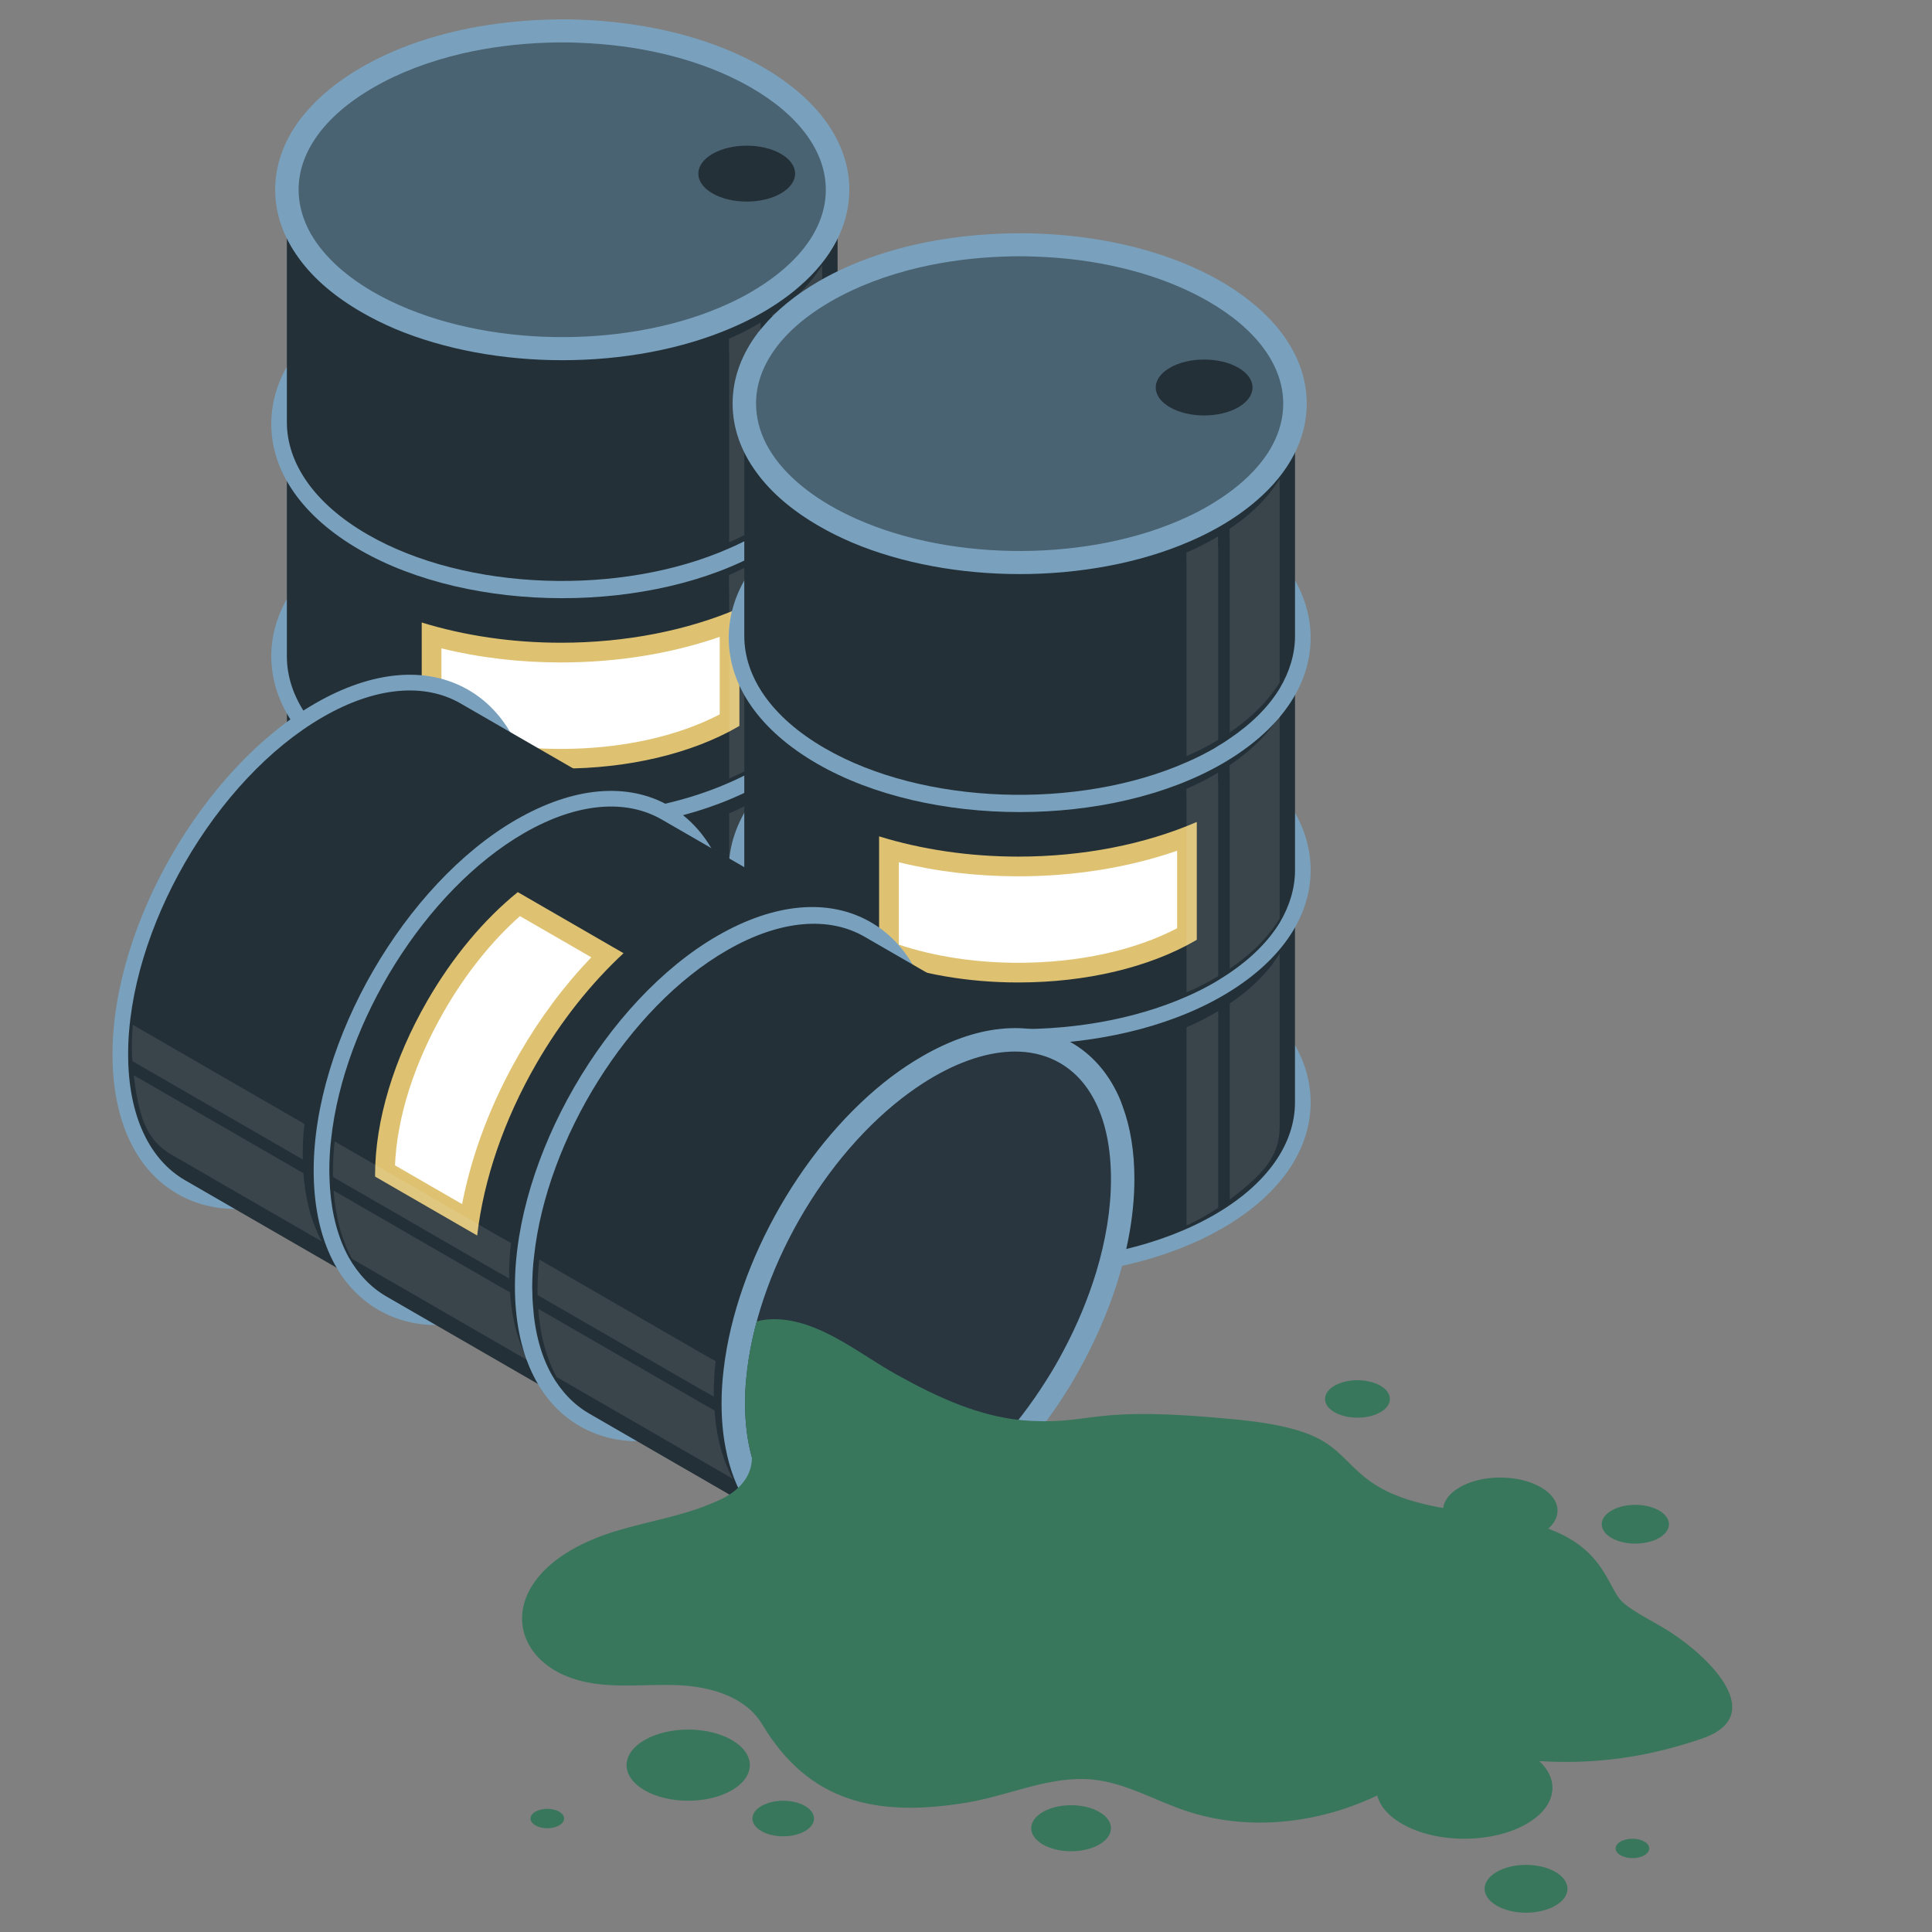 <svg xmlns="http://www.w3.org/2000/svg" xmlns:xlink="http://www.w3.org/1999/xlink" id="Layer_1" x="0px" y="0px" viewBox="0 0 500 500" style="enable-background:new 0 0 500 500;" xml:space="preserve"><rect x="0" y="0" width="500" height="500" fill="#808080" stroke="none"/><style type="text/css">	.st0{fill:#79A1BD;}	.st1{fill:#534941;}	.st2{fill:#243038;}	.st3{fill:#4A6373;}	.st4{fill:#DEC272;}	.st5{fill:#FFFFFF;}	.st6{opacity:0.2;}	.st7{opacity:0.5;fill:#F6F6F6;}	.st8{fill:#293640;}	.st9{clip-path:url(#SVGID_00000127759154111124457720000002671449971492965785_);fill:#39775D;}	.st10{fill:#39775D;}</style><g>	<g>		<g>			<g>				<g>					<g>						<g>							<path class="st0" d="M93.1,262.55c-14.76-8.52-22.89-20.1-22.89-32.59s8.13-24.07,22.89-32.59        c28.9-16.68,75.92-16.68,104.82,0c14.76,8.52,22.89,20.1,22.89,32.59s-8.13,24.07-22.89,32.59        c-14.45,8.34-33.43,12.51-52.41,12.51C126.53,275.06,107.55,270.89,93.1,262.55z M97.15,204.37        c-12.15,7.02-18.85,16.1-18.85,25.59c0,9.48,6.69,18.57,18.85,25.59c26.67,15.39,70.06,15.39,96.73,0        c12.15-7.02,18.85-16.1,18.85-25.59c0-9.48-6.69-18.57-18.85-25.59c-13.33-7.7-30.85-11.55-48.36-11.55        C128,192.82,110.48,196.67,97.15,204.37z"></path>							<path class="st1" d="M95.12,140.74c-27.83,16.07-27.83,42.11,0,58.18c27.83,16.07,72.94,16.07,100.77,0        c27.83-16.07,27.83-42.11,0-58.18C168.07,124.68,122.95,124.68,95.12,140.74z"></path>							<path class="st2" d="M216.77,169.83v60.12c0,10.53-6.96,21.06-20.87,29.09c-27.83,16.07-72.95,16.07-100.77,0        c-13.91-8.03-20.87-18.56-20.87-29.09v-60.12H216.77z"></path>							<path class="st0" d="M93.1,202.43c-14.76-8.52-22.89-20.1-22.89-32.6c0-12.49,8.13-24.07,22.89-32.6        c28.9-16.69,75.92-16.68,104.82,0c14.76,8.52,22.89,20.1,22.89,32.6c0,12.49-8.13,24.07-22.89,32.6        c-14.45,8.34-33.43,12.51-52.41,12.51C126.53,214.94,107.55,210.77,93.1,202.43z M97.15,144.25        c-12.15,7.02-18.85,16.1-18.85,25.59c0,9.48,6.69,18.57,18.85,25.59c26.67,15.39,70.06,15.4,96.73,0        c12.15-7.02,18.85-16.1,18.85-25.59c0-9.48-6.69-18.57-18.85-25.59c-13.33-7.7-30.85-11.55-48.36-11.55        C128,132.7,110.48,136.55,97.15,144.25z"></path>							<path class="st1" d="M95.12,80.62c-27.83,16.07-27.83,42.11,0,58.18c27.83,16.07,72.94,16.07,100.77,0        c27.83-16.07,27.83-42.11,0-58.18C168.07,64.55,122.95,64.55,95.12,80.62z"></path>							<path class="st2" d="M216.77,109.72v60.11c0,4.61-1.35,9.22-3.98,13.64c-2.82,4.61-7.12,9.02-12.92,12.96        c-0.95,0.64-1.95,1.27-2.98,1.91c-0.32,0.2-0.64,0.4-0.99,0.6c-2.27,1.31-4.69,2.54-7.2,3.62        c-27.91,12.32-68.02,11.13-93.59-3.62c-13.91-8.03-20.87-18.57-20.87-29.1v-60.11H216.77z"></path>							<path class="st0" d="M93.1,142.3c-14.76-8.52-22.89-20.1-22.89-32.6c0-12.49,8.13-24.07,22.89-32.59        c28.9-16.69,75.92-16.69,104.82,0c14.76,8.52,22.89,20.1,22.89,32.59c0,12.49-8.13,24.07-22.89,32.6        c-14.45,8.34-33.43,12.51-52.41,12.51C126.53,154.82,107.55,150.64,93.1,142.3z M97.15,84.12        c-12.15,7.02-18.85,16.1-18.85,25.59c0,9.48,6.69,18.57,18.85,25.59c26.67,15.4,70.06,15.4,96.73,0        c12.15-7.02,18.85-16.1,18.85-25.59c0-9.48-6.69-18.57-18.85-25.59c-13.33-7.7-30.85-11.55-48.36-11.55        C128,72.57,110.48,76.42,97.15,84.12z"></path>							<path class="st2" d="M216.77,49.09v60.15c0,4.57-1.35,9.18-3.98,13.6c-2.82,4.65-7.16,9.06-12.96,12.96        c-0.95,0.68-1.95,1.31-2.98,1.91c-0.32,0.2-0.64,0.4-0.95,0.6c-2.31,1.31-4.69,2.54-7.24,3.62        c-27.91,12.32-68.02,11.13-93.55-3.62c-13.91-8.03-20.87-18.57-20.87-29.06V49.09H216.77z"></path>							<path class="st3" d="M95.12,20.01c-27.83,16.07-27.83,42.11,0,58.18c27.83,16.07,72.94,16.07,100.77,0        c27.83-16.07,27.83-42.11,0-58.18C168.07,3.95,122.95,3.95,95.12,20.01z"></path>							<path class="st0" d="M71.22,49.1c0,6.25,2.12,12.29,6.17,17.8c3.75,5.19,9.24,9.89,16.23,13.92c2.72,1.58,5.6,2.99,8.59,4.27        c12.86,5.41,28.08,8.13,43.3,8.13c15.47,0,30.93-2.8,43.9-8.4c2.8-1.2,5.49-2.53,8.02-4c3.53-2.04,6.69-4.27,9.43-6.66        c8.43-7.26,12.94-15.93,12.94-25.06c0-12.12-7.94-23.38-22.37-31.72c-1.63-0.95-3.32-1.82-5.08-2.66        c-12.26-5.87-27.13-9.08-42.21-9.62c-1.63-0.08-3.29-0.11-4.92-0.08c-6.44,0.03-12.88,0.52-19.13,1.49        c-0.79,0.11-1.58,0.24-2.34,0.38c-11.04,1.96-21.42,5.46-30.12,10.49c-6.12,3.53-11.06,7.58-14.73,12.01        c-0.71,0.79-1.33,1.6-1.9,2.42C73.21,37.19,71.22,43.03,71.22,49.1z M77.28,49.1c0-4.62,1.5-9.13,4.4-13.37        c3.26-4.81,8.32-9.24,14.95-13.07c6.74-3.91,14.54-6.82,22.86-8.78c7.04-1.63,14.46-2.58,21.91-2.83        c1.36-0.05,2.74-0.08,4.1-0.08c1.55,0,3.07,0.03,4.62,0.11c14.7,0.54,29.14,3.81,40.88,9.76c1.17,0.57,2.28,1.2,3.37,1.82        c12.48,7.2,19.35,16.61,19.35,26.45c0,6.31-2.8,12.42-8.1,17.88c-2.99,3.1-6.77,5.98-11.25,8.59        c-1.82,1.06-3.7,2.04-5.68,2.94c-24.82,11.5-60.29,11.63-85.4,0.43c-2.31-1.03-4.54-2.15-6.66-3.37        c-7.99-4.62-13.67-10.14-16.74-16.09C78.18,56.14,77.28,52.63,77.28,49.1z"></path>						</g>						<path class="st2" d="M184.39,39.82c-4.89,2.83-4.89,7.41,0,10.23c4.89,2.83,12.83,2.83,17.72,0c4.89-2.83,4.89-7.41,0-10.23       C197.22,36.99,189.29,36.99,184.39,39.82z"></path>					</g>					<path class="st4" d="M145.16,166.34c-12.72,0-24.99-1.84-36.02-5.24v31.6c10.5,4.03,22.92,6.21,36.02,6.21      c17.46,0,33.74-3.85,45.84-10.83c0.13-0.07,0.24-0.15,0.36-0.23v-30.48C177.97,163.16,161.95,166.34,145.16,166.34z"></path>					<path class="st5" d="M145.16,193.82c-11.04,0-21.66-1.62-30.92-4.7v-21.32c9.84,2.42,20.22,3.64,30.92,3.64      c14.53,0,28.58-2.27,41.1-6.62v20.06C175.22,190.64,160.72,193.82,145.16,193.82z"></path>				</g>				<g class="st6">					<path class="st7" d="M196.89,147.37v49.89c-0.32,0.2-0.64,0.4-0.99,0.6c-2.27,1.31-4.69,2.54-7.2,3.62v-49.14      c-0.04,0-0.04-3.54-0.04-3.54c2.54-1.07,4.93-2.31,7.24-3.62c0.32-0.2,0.64-0.4,0.95-0.6v2.78H196.89z"></path>					<g>						<path class="st7" d="M196.89,206.29v50.92c-0.95,0.64-1.95,1.27-2.98,1.87c-1.67,0.99-3.42,1.87-5.21,2.74V210.5       c2.51-1.07,4.93-2.31,7.2-3.62C196.26,206.69,196.57,206.49,196.89,206.29z"></path>						<path class="st7" d="M212.79,191.42v44.89c0,7.83-4.57,12.43-12.92,18.79v-50.72C205.68,200.44,209.97,196.03,212.79,191.42z"></path>					</g>					<path class="st7" d="M212.79,129.72v52.68c-2.82,4.61-7.12,9.02-12.92,12.96V145.3c-0.04,0-0.04-2.62-0.04-2.62      C205.64,138.78,209.97,134.37,212.79,129.72z"></path>					<path class="st7" d="M196.89,86.22v49.89c-0.32,0.2-0.64,0.4-0.99,0.6c-2.27,1.31-4.69,2.54-7.2,3.62V91.19      c-0.04,0-0.04-3.54-0.04-3.54c2.54-1.07,4.93-2.31,7.24-3.62c0.32-0.2,0.64-0.4,0.95-0.6v2.78H196.89z"></path>					<path class="st7" d="M212.79,68.57v52.68c-2.82,4.61-7.12,9.02-12.92,12.96V84.15c-0.04,0-0.04-2.62-0.04-2.62      C205.64,77.63,209.97,73.22,212.79,68.57z"></path>				</g>			</g>		</g>	</g>	<g>		<g>			<g>				<g>					<g>						<g>							<path class="st0" d="M211.48,317.9c-14.76-8.52-22.89-20.1-22.89-32.6c0-12.49,8.13-24.07,22.89-32.59        c28.9-16.68,75.92-16.68,104.82,0c14.76,8.52,22.89,20.1,22.89,32.59c0,12.5-8.13,24.07-22.89,32.6        c-14.45,8.34-33.43,12.51-52.41,12.51C244.91,330.42,225.93,326.24,211.48,317.9z M215.52,259.72        c-12.15,7.02-18.85,16.1-18.85,25.59c0,9.48,6.69,18.57,18.85,25.59c26.67,15.39,70.06,15.39,96.73,0        c12.15-7.02,18.85-16.1,18.85-25.59c0-9.48-6.69-18.57-18.85-25.59c-13.33-7.7-30.85-11.55-48.36-11.55        C246.37,248.17,228.86,252.02,215.52,259.72z"></path>							<path class="st1" d="M213.5,196.09c-27.83,16.07-27.83,42.11,0,58.18c27.83,16.07,72.94,16.07,100.77,0        c27.83-16.07,27.83-42.12,0-58.18C286.44,180.03,241.33,180.03,213.5,196.09z"></path>							<path class="st2" d="M335.14,225.18v60.12c0,10.53-6.96,21.06-20.87,29.09c-27.83,16.07-72.95,16.07-100.77,0        c-13.91-8.03-20.87-18.56-20.87-29.09v-60.12H335.14z"></path>							<path class="st0" d="M211.48,257.78c-14.76-8.52-22.89-20.1-22.89-32.6c0-12.49,8.13-24.07,22.89-32.59        c28.9-16.69,75.92-16.68,104.82,0c14.76,8.52,22.89,20.1,22.89,32.59c0,12.49-8.13,24.07-22.89,32.6        c-14.45,8.34-33.43,12.51-52.41,12.51C244.91,270.29,225.93,266.12,211.48,257.78z M215.52,199.6        c-12.15,7.02-18.85,16.1-18.85,25.59c0,9.48,6.69,18.57,18.85,25.59c26.67,15.39,70.06,15.4,96.73,0        c12.15-7.02,18.85-16.1,18.85-25.59c0-9.48-6.69-18.57-18.85-25.59c-13.33-7.7-30.85-11.55-48.36-11.55        C246.37,188.05,228.86,191.9,215.52,199.6z"></path>							<path class="st1" d="M213.5,135.97c-27.83,16.07-27.83,42.12,0,58.18c27.83,16.07,72.94,16.07,100.77,0        c27.83-16.07,27.83-42.11,0-58.18C286.44,119.9,241.33,119.9,213.5,135.97z"></path>							<path class="st2" d="M335.15,165.07v60.11c0,4.61-1.35,9.22-3.98,13.64c-2.82,4.61-7.12,9.02-12.92,12.96        c-0.95,0.64-1.95,1.27-2.98,1.91c-0.32,0.2-0.64,0.4-0.99,0.6c-2.27,1.31-4.69,2.54-7.2,3.62        c-27.91,12.32-68.02,11.13-93.59-3.62c-13.91-8.03-20.87-18.57-20.87-29.1v-60.11H335.15z"></path>							<path class="st0" d="M211.48,197.65c-14.76-8.52-22.89-20.1-22.89-32.59c0-12.5,8.13-24.07,22.89-32.6        c28.9-16.69,75.92-16.69,104.82,0c14.76,8.52,22.89,20.1,22.89,32.6c0,12.49-8.13,24.07-22.89,32.59        c-14.45,8.34-33.43,12.51-52.41,12.51C244.91,210.17,225.93,205.99,211.48,197.65z M215.52,139.47        c-12.15,7.02-18.85,16.1-18.85,25.59c0,9.48,6.69,18.57,18.85,25.59c26.67,15.4,70.06,15.4,96.73,0        c12.15-7.02,18.85-16.1,18.85-25.59c0-9.48-6.69-18.57-18.85-25.59c-13.33-7.7-30.85-11.55-48.36-11.55        C246.37,127.92,228.86,131.77,215.52,139.47z"></path>							<path class="st2" d="M335.15,104.44v60.15c0,4.57-1.35,9.18-3.98,13.6c-2.82,4.65-7.16,9.06-12.96,12.96        c-0.95,0.68-1.95,1.31-2.98,1.91c-0.32,0.2-0.64,0.4-0.95,0.6c-2.31,1.31-4.69,2.54-7.24,3.62        c-27.91,12.32-68.02,11.13-93.55-3.62c-13.91-8.03-20.87-18.57-20.87-29.06v-60.15H335.15z"></path>							<path class="st3" d="M213.5,75.36c-27.83,16.07-27.83,42.11,0,58.18c27.83,16.07,72.94,16.07,100.77,0        c27.83-16.07,27.83-42.11,0-58.18C286.44,59.3,241.33,59.3,213.5,75.36z"></path>							<path class="st0" d="M189.6,104.45c0,6.25,2.12,12.29,6.17,17.8c3.75,5.19,9.24,9.89,16.23,13.92        c2.72,1.58,5.6,2.99,8.59,4.27c12.86,5.41,28.08,8.13,43.3,8.13c15.47,0,30.93-2.8,43.9-8.4c2.8-1.2,5.49-2.53,8.02-4        c3.53-2.04,6.69-4.27,9.43-6.66c8.43-7.26,12.94-15.93,12.94-25.06c0-12.12-7.94-23.38-22.37-31.72        c-1.63-0.95-3.32-1.82-5.08-2.66c-12.26-5.87-27.13-9.08-42.21-9.62c-1.63-0.08-3.29-0.11-4.92-0.08        c-6.44,0.03-12.88,0.52-19.13,1.49c-0.79,0.11-1.58,0.24-2.34,0.38c-11.04,1.96-21.42,5.46-30.12,10.49        c-6.12,3.53-11.06,7.58-14.73,12.01c-0.71,0.79-1.33,1.6-1.9,2.42C191.58,92.54,189.6,98.39,189.6,104.45z M195.66,104.45        c0-4.62,1.5-9.13,4.4-13.37c3.26-4.81,8.32-9.24,14.95-13.07c6.74-3.91,14.54-6.82,22.86-8.78        c7.04-1.63,14.46-2.58,21.91-2.83c1.36-0.05,2.74-0.08,4.1-0.08c1.55,0,3.07,0.03,4.62,0.11c14.7,0.54,29.14,3.81,40.88,9.76        c1.17,0.57,2.28,1.2,3.37,1.82c12.48,7.2,19.35,16.61,19.35,26.45c0,6.31-2.8,12.42-8.1,17.88        c-2.99,3.1-6.77,5.98-11.25,8.59c-1.82,1.06-3.7,2.04-5.68,2.94c-24.82,11.5-60.29,11.63-85.4,0.43        c-2.31-1.03-4.54-2.15-6.66-3.37c-7.99-4.62-13.67-10.14-16.74-16.09C196.56,111.49,195.66,107.98,195.66,104.45z"></path>						</g>						<path class="st2" d="M302.77,95.17c-4.89,2.83-4.89,7.41,0,10.23c4.89,2.83,12.83,2.83,17.72,0c4.89-2.83,4.89-7.41,0-10.23       C315.6,92.34,307.66,92.34,302.77,95.17z"></path>					</g>					<path class="st4" d="M263.53,221.69c-12.72,0-24.99-1.84-36.02-5.24v31.6c10.5,4.03,22.92,6.21,36.02,6.21      c17.46,0,33.74-3.84,45.84-10.83c0.13-0.07,0.24-0.15,0.36-0.23v-30.48C296.34,218.51,280.33,221.69,263.53,221.69z"></path>					<path class="st5" d="M263.54,249.17c-11.04,0-21.66-1.62-30.92-4.7v-21.32c9.84,2.42,20.22,3.64,30.92,3.64      c14.53,0,28.58-2.28,41.1-6.62v20.06C293.6,245.99,279.1,249.17,263.54,249.17z"></path>				</g>				<g class="st6">					<path class="st7" d="M315.27,202.72v49.89c-0.32,0.2-0.64,0.4-0.99,0.6c-2.27,1.31-4.69,2.54-7.2,3.62v-49.14      c-0.04,0-0.04-3.54-0.04-3.54c2.54-1.07,4.93-2.31,7.24-3.62c0.32-0.2,0.64-0.4,0.95-0.6v2.78H315.27z"></path>					<g>						<path class="st7" d="M315.27,261.64v50.92c-0.95,0.64-1.95,1.27-2.98,1.87c-1.67,0.99-3.42,1.87-5.21,2.74v-51.31       c2.5-1.07,4.93-2.31,7.2-3.62C314.63,262.04,314.95,261.84,315.27,261.64z"></path>						<path class="st7" d="M331.17,246.77v44.89c0,7.83-4.57,12.43-12.92,18.79v-50.72C324.05,255.79,328.35,251.38,331.17,246.77z"></path>					</g>					<path class="st7" d="M331.17,185.07v52.68c-2.82,4.61-7.12,9.02-12.92,12.96v-50.05c-0.04,0-0.04-2.62-0.04-2.62      C324.01,194.13,328.35,189.72,331.17,185.07z"></path>					<path class="st7" d="M315.27,141.57v49.89c-0.32,0.2-0.64,0.4-0.99,0.6c-2.27,1.31-4.69,2.54-7.2,3.62v-49.14      c-0.04,0-0.04-3.54-0.04-3.54c2.54-1.07,4.93-2.31,7.24-3.62c0.32-0.2,0.64-0.4,0.95-0.6v2.78H315.27z"></path>					<path class="st7" d="M331.17,123.92v52.68c-2.82,4.61-7.12,9.02-12.92,12.96V139.5c-0.04,0-0.04-2.62-0.04-2.62      C324.01,132.98,328.35,128.57,331.17,123.92z"></path>				</g>			</g>		</g>	</g>	<g>		<g>			<g>				<g>					<g>						<g>							<path class="st0" d="M81.52,182.07c14.76-8.52,28.85-9.78,39.68-3.53c10.82,6.25,16.78,19.08,16.78,36.12        c0,33.37-23.51,74.09-52.41,90.77c-14.76,8.52-28.85,9.78-39.67,3.53c-10.82-6.25-16.78-19.08-16.78-36.12        c0-16.68,5.88-35.21,15.37-51.64C53.97,204.76,67.08,190.41,81.52,182.07z M129.89,214.66c0-14.04-4.52-24.38-12.73-29.12        c-8.21-4.74-19.43-3.49-31.58,3.53c-26.67,15.4-48.36,52.97-48.36,83.77c0,14.03,4.52,24.37,12.73,29.12        s19.43,3.49,31.58-3.53c13.33-7.7,25.43-20.94,34.18-36.11C124.46,247.15,129.89,230.06,129.89,214.66z"></path>							<path class="st1" d="M186,244.72c0-32.13-22.56-45.16-50.39-29.09c-27.83,16.07-50.39,55.14-50.39,87.27        c0,32.13,22.56,45.16,50.39,29.09C163.45,315.93,186,276.86,186,244.72z"></path>							<path class="st2" d="M99.99,335.52l-52.07-30.06c-9.12-5.26-14.76-16.55-14.76-32.62c0-32.13,22.56-71.21,50.39-87.27        c13.91-8.03,26.51-8.79,35.63-3.53l52.07,30.06L99.99,335.52z"></path>							<path class="st0" d="M133.59,212.13c14.76-8.52,28.85-9.78,39.68-3.53c10.82,6.25,16.78,19.08,16.78,36.12        c0,33.37-23.51,74.09-52.41,90.77c-14.76,8.52-28.85,9.78-39.68,3.53c-10.82-6.25-16.78-19.08-16.78-36.12        c0-16.68,5.88-35.21,15.37-51.64C106.05,234.82,119.15,220.47,133.59,212.13z M181.96,244.72c0-14.04-4.52-24.38-12.73-29.12        c-8.21-4.74-19.43-3.49-31.58,3.53c-26.66,15.4-48.36,52.97-48.36,83.77c0,14.03,4.52,24.37,12.73,29.12        c8.21,4.74,19.43,3.49,31.58-3.53c13.33-7.7,25.43-20.94,34.18-36.11C176.53,277.21,181.96,260.12,181.96,244.72z"></path>							<path class="st1" d="M238.07,274.79c0-32.13-22.56-45.16-50.39-29.09c-27.83,16.07-50.39,55.14-50.39,87.27        c0,32.13,22.56,45.16,50.39,29.09C215.52,345.99,238.07,306.92,238.07,274.79z"></path>							<path class="st2" d="M152.05,365.58l-52.06-30.06c-3.99-2.31-7.31-5.78-9.82-10.26c-2.58-4.75-4.26-10.68-4.76-17.67        c-0.07-1.14-0.13-2.32-0.16-3.54c-0.01-0.37-0.03-0.75-0.02-1.16c0-2.62,0.14-5.33,0.46-8.04        c3.28-30.33,24.37-64.47,49.93-79.24c13.91-8.03,26.51-8.79,35.64-3.52l52.06,30.06L152.05,365.58z"></path>							<path class="st0" d="M185.66,242.19c14.76-8.52,28.85-9.78,39.68-3.53c10.82,6.25,16.78,19.08,16.78,36.12        c0,33.37-23.51,74.09-52.41,90.77c-14.76,8.52-28.85,9.78-39.67,3.53c-10.82-6.25-16.78-19.08-16.78-36.12        c0-16.69,5.88-35.21,15.37-51.64C158.11,264.89,171.22,250.53,185.66,242.19z M234.03,274.79c0-14.04-4.52-24.38-12.73-29.12        c-8.21-4.74-19.43-3.49-31.58,3.53c-26.67,15.4-48.36,52.97-48.36,83.77c0,14.03,4.52,24.37,12.73,29.12        c8.21,4.74,19.43,3.49,31.58-3.53c13.33-7.7,25.43-20.94,34.18-36.11C228.6,307.28,234.03,290.18,234.03,274.79z"></path>							<path class="st2" d="M204.55,395.9l-52.09-30.08c-3.96-2.29-7.28-5.76-9.79-10.24c-2.62-4.77-4.27-10.73-4.74-17.7        c-0.11-1.16-0.16-2.34-0.16-3.54c-0.01-0.37-0.03-0.75-0.04-1.12c0.02-2.65,0.14-5.33,0.48-8.07        c3.28-30.33,24.37-64.47,49.91-79.2c13.91-8.03,26.51-8.79,35.6-3.54l52.09,30.08L204.55,395.9z"></path>															<ellipse transform="matrix(0.5 -0.866 0.866 0.5 -169.321 375.084)" class="st8" cx="240.17" cy="334.18" rx="71.26" ry="41.14"></ellipse>							<path class="st0" d="M277.32,269.85c-5.41-3.13-11.7-4.31-18.5-3.56c-6.37,0.65-13.19,3.06-20.17,7.09        c-2.72,1.57-5.39,3.35-7.99,5.3c-11.11,8.43-21.08,20.25-28.69,33.43c-7.73,13.39-13.04,28.19-14.68,42.21        c-0.36,3.02-0.56,6.02-0.55,8.94c0,4.08,0.35,7.92,1.05,11.5c2.07,10.93,7.32,19.17,15.23,23.73        c10.5,6.06,24.21,4.81,38.66-3.51c1.64-0.94,3.23-1.96,4.85-3.07c11.21-7.68,21.43-18.95,29.44-31.74        c0.89-1.37,1.74-2.79,2.53-4.22c3.2-5.59,5.99-11.42,8.27-17.32c0.3-0.74,0.58-1.49,0.84-2.21        c3.82-10.54,5.98-21.28,5.97-31.33c0-7.06-1.04-13.37-3.04-18.77c-0.33-1.01-0.72-1.96-1.14-2.86        C286.64,277.52,282.57,272.88,277.32,269.85z M274.29,275.09c4,2.31,7.16,5.86,9.38,10.5c2.54,5.23,3.84,11.82,3.85,19.48        c0.02,7.79-1.36,16-3.83,24.19c-2.11,6.91-4.99,13.81-8.51,20.39c-0.63,1.2-1.3,2.42-1.98,3.6c-0.77,1.34-1.56,2.65-2.4,3.95        c-7.82,12.46-17.86,23.33-28.89,30.52c-1.08,0.73-2.18,1.38-3.26,2.01c-12.48,7.2-24.06,8.46-32.58,3.54        c-5.46-3.15-9.36-8.63-11.44-15.96c-1.19-4.14-1.79-8.85-1.81-14.04c-0.01-2.11,0.08-4.22,0.3-6.39        c2.45-27.24,20.07-58.03,42.32-74.18c2.05-1.48,4.13-2.86,6.25-4.08c8-4.61,15.62-6.77,22.31-6.45        C267.75,272.35,271.23,273.33,274.29,275.09z"></path>						</g>					</g>					<path class="st4" d="M138.82,275.26c6.36-11.02,14.09-20.72,22.55-28.57L134,230.88c-8.74,7.08-16.84,16.74-23.39,28.09      c-8.73,15.12-13.54,31.14-13.54,45.11c0,0.15,0.02,0.28,0.02,0.43l26.4,15.24C125.17,305.26,130.42,289.8,138.82,275.26z"></path>					<path class="st5" d="M102.22,301.59c0.52-12.44,5.02-26.59,12.81-40.07c5.52-9.57,12.23-17.95,19.53-24.43l18.47,10.66      c-7.02,7.32-13.27,15.69-18.62,24.96c-7.26,12.58-12.32,25.89-14.82,38.91L102.22,301.59z"></path>				</g>				<g class="st6">					<path class="st7" d="M129.38,329.54L86.18,304.6c-0.01-0.37-0.03-0.75-0.02-1.16c0-2.62,0.14-5.34,0.46-8.04l42.55,24.57      c0.02-0.03,3.08,1.73,3.08,1.73c-0.34,2.74-0.47,5.42-0.49,8.07c0.01,0.37,0.03,0.75,0.04,1.12l-2.41-1.39L129.38,329.54z"></path>					<g>						<path class="st7" d="M78.36,300.08l-44.1-25.46c-0.07-1.14-0.13-2.32-0.13-3.52c-0.03-1.94,0.09-3.9,0.23-5.88l44.44,25.66       c-0.32,2.71-0.47,5.42-0.46,8.04C78.33,299.33,78.34,299.71,78.36,300.08z"></path>						<path class="st7" d="M83.28,321.29l-38.87-22.44c-6.78-3.92-8.48-10.17-9.81-20.59l43.92,25.36       C79.02,310.61,80.7,316.54,83.28,321.29z"></path>					</g>					<path class="st7" d="M136.72,352.14L91.1,325.8c-2.58-4.75-4.26-10.68-4.76-17.67l43.35,25.03c0.02-0.03,2.29,1.28,2.29,1.28      C132.45,341.41,134.1,347.37,136.72,352.14z"></path>					<path class="st7" d="M182.34,360.12l-43.21-24.95c-0.01-0.37-0.03-0.75-0.02-1.16c0-2.62,0.14-5.34,0.47-8.04l42.55,24.57      c0.02-0.03,3.08,1.73,3.08,1.73c-0.34,2.74-0.47,5.42-0.48,8.08c0.01,0.37,0.03,0.75,0.04,1.12l-2.41-1.39L182.34,360.12z"></path>					<path class="st7" d="M189.67,382.72l-45.62-26.34c-2.58-4.75-4.26-10.68-4.76-17.67l43.35,25.03c0.02-0.03,2.29,1.28,2.29,1.28      C185.4,371.99,187.06,377.95,189.67,382.72z"></path>				</g>			</g>		</g>		<g>			<defs>				<path id="SVGID_1_" d="M427.99,389.57c0.68-1.18-153.43-38.72-152.8-39.92c3.51-6.57,6.4-13.47,8.51-20.39     c2.46-8.18,3.85-16.39,3.83-24.19c0-7.66-1.31-14.25-3.85-19.48c-2.22-4.64-5.38-8.19-9.38-10.5c-3.06-1.77-6.54-2.74-10.3-2.93     c-6.69-0.32-14.31,1.84-22.31,6.45c-2.12,1.22-4.2,2.6-6.25,4.08c-22.26,16.15-39.87,46.94-42.32,74.18     c-0.22,2.17-0.31,4.28-0.3,6.39c0.02,5.19,0.62,9.9,1.81,14.04c-9.42,7.43-85.45,26.08-79.99,29.24     c8.52,4.92,55.55,65.69,67.09,74.32c7.95,5.94,88.04,22.5,163.35,1.28c12.67-3.57,117.98-27.88,125.8-40.35     C471.72,440.49,427.22,390.91,427.99,389.57z"></path>			</defs>			<clipPath id="SVGID_00000086655013369465629870000007409183175713651108_">				<use xlink:href="#SVGID_1_" style="overflow:visible;"></use>			</clipPath>			<path style="clip-path:url(#SVGID_00000086655013369465629870000007409183175713651108_);fill:#39775D;" d="M266.77,367.72    c16.88,0.84,15-4.11,53.11-0.36c25.12,2.48,24.98,8.19,33.33,14.96c17.41,14.11,49.31,4.12,61.8,24.44    c4.92,8,2.02,6.92,14.4,13.89c11.59,6.52,29.2,23.05,11.13,29.27c-32.22,11.1-51.93,3.19-62.84,5.04    c-6.79,1.15-12.65,5.24-18.75,8.45c-15.95,8.39-35.28,10.95-52.34,5.14c-7.89-2.69-15.33-7.1-23.62-7.98    c-11.09-1.18-21.75,4.12-32.76,5.94c-23.42,3.87-40.88-0.06-52.98-20.26c-4.3-7.18-13.47-9.79-21.83-10.13    c-8.36-0.34-16.89,0.95-25.01-1.08c-20.72-5.19-22.99-29.28,9.48-38.95c8.38-2.49,17.13-3.84,25.13-7.37    c1.48-0.65,9.43-3.65,9.59-11.41c-3.24-6.2-10.03-15.38-8.14-24.39c1.82-8.69,8.17-12.45,16.79-11.33    c10.43,1.35,19.58,9.02,28.5,14C242.6,361.63,254.19,367.1,266.77,367.72z"></path>		</g>		<path class="st10" d="M398.75,384.89c5.79,3.34,5.79,8.76,0,12.1c-5.79,3.34-15.17,3.34-20.96,0c-5.79-3.34-5.79-8.76,0-12.1   C383.57,381.55,392.96,381.55,398.75,384.89z"></path>		<path class="st10" d="M284.5,468.93c4.03,2.33,4.03,6.1,0,8.43c-4.03,2.33-10.57,2.33-14.6,0c-4.03-2.33-4.03-6.1,0-8.43   C273.93,466.6,280.46,466.6,284.5,468.93z"></path>		<path class="st10" d="M402.52,484.44c4.19,2.42,4.19,6.34,0,8.75c-4.19,2.42-10.97,2.42-15.16,0c-4.19-2.42-4.19-6.34,0-8.75   C391.55,482.02,398.33,482.02,402.52,484.44z"></path>		<path class="st10" d="M357.25,358.62c3.28,1.9,3.28,4.97,0,6.86c-3.28,1.89-8.6,1.89-11.88,0c-3.28-1.89-3.28-4.97,0-6.86   C348.65,356.72,353.97,356.72,357.25,358.62z"></path>		<path class="st10" d="M429.37,390.92c3.4,1.96,3.4,5.14,0,7.1c-3.4,1.96-8.9,1.96-12.3,0c-3.4-1.96-3.4-5.14,0-7.1   C420.47,388.96,425.97,388.96,429.37,390.92z"></path>		<path class="st10" d="M425.55,476.6c1.7,0.98,1.7,2.57,0,3.55s-4.45,0.98-6.15,0c-1.7-0.98-1.7-2.57,0-3.55   C421.1,475.62,423.85,475.62,425.55,476.6z"></path>		<path class="st10" d="M144.72,468.86c1.7,0.98,1.7,2.57,0,3.55c-1.7,0.98-4.45,0.98-6.15,0c-1.7-0.98-1.7-2.57,0-3.55   C140.27,467.88,143.03,467.88,144.72,468.86z"></path>		<path class="st10" d="M395.09,453.39c8.91,5.14,8.91,13.48,0,18.62c-8.91,5.14-23.35,5.14-32.25,0c-8.91-5.14-8.91-13.48,0-18.62   C371.74,448.24,386.18,448.24,395.09,453.39z"></path>		<path class="st10" d="M189.38,450.31c6.23,3.6,6.23,9.42,0,13.02c-6.23,3.6-16.32,3.6-22.55,0c-6.23-3.6-6.23-9.42,0-13.02   S183.16,446.72,189.38,450.31z"></path>		<path class="st10" d="M208.34,467.38c3.11,1.8,3.11,4.71,0,6.51c-3.11,1.8-8.16,1.8-11.28,0s-3.11-4.71,0-6.51   C200.18,465.58,205.22,465.58,208.34,467.38z"></path>	</g></g></svg>